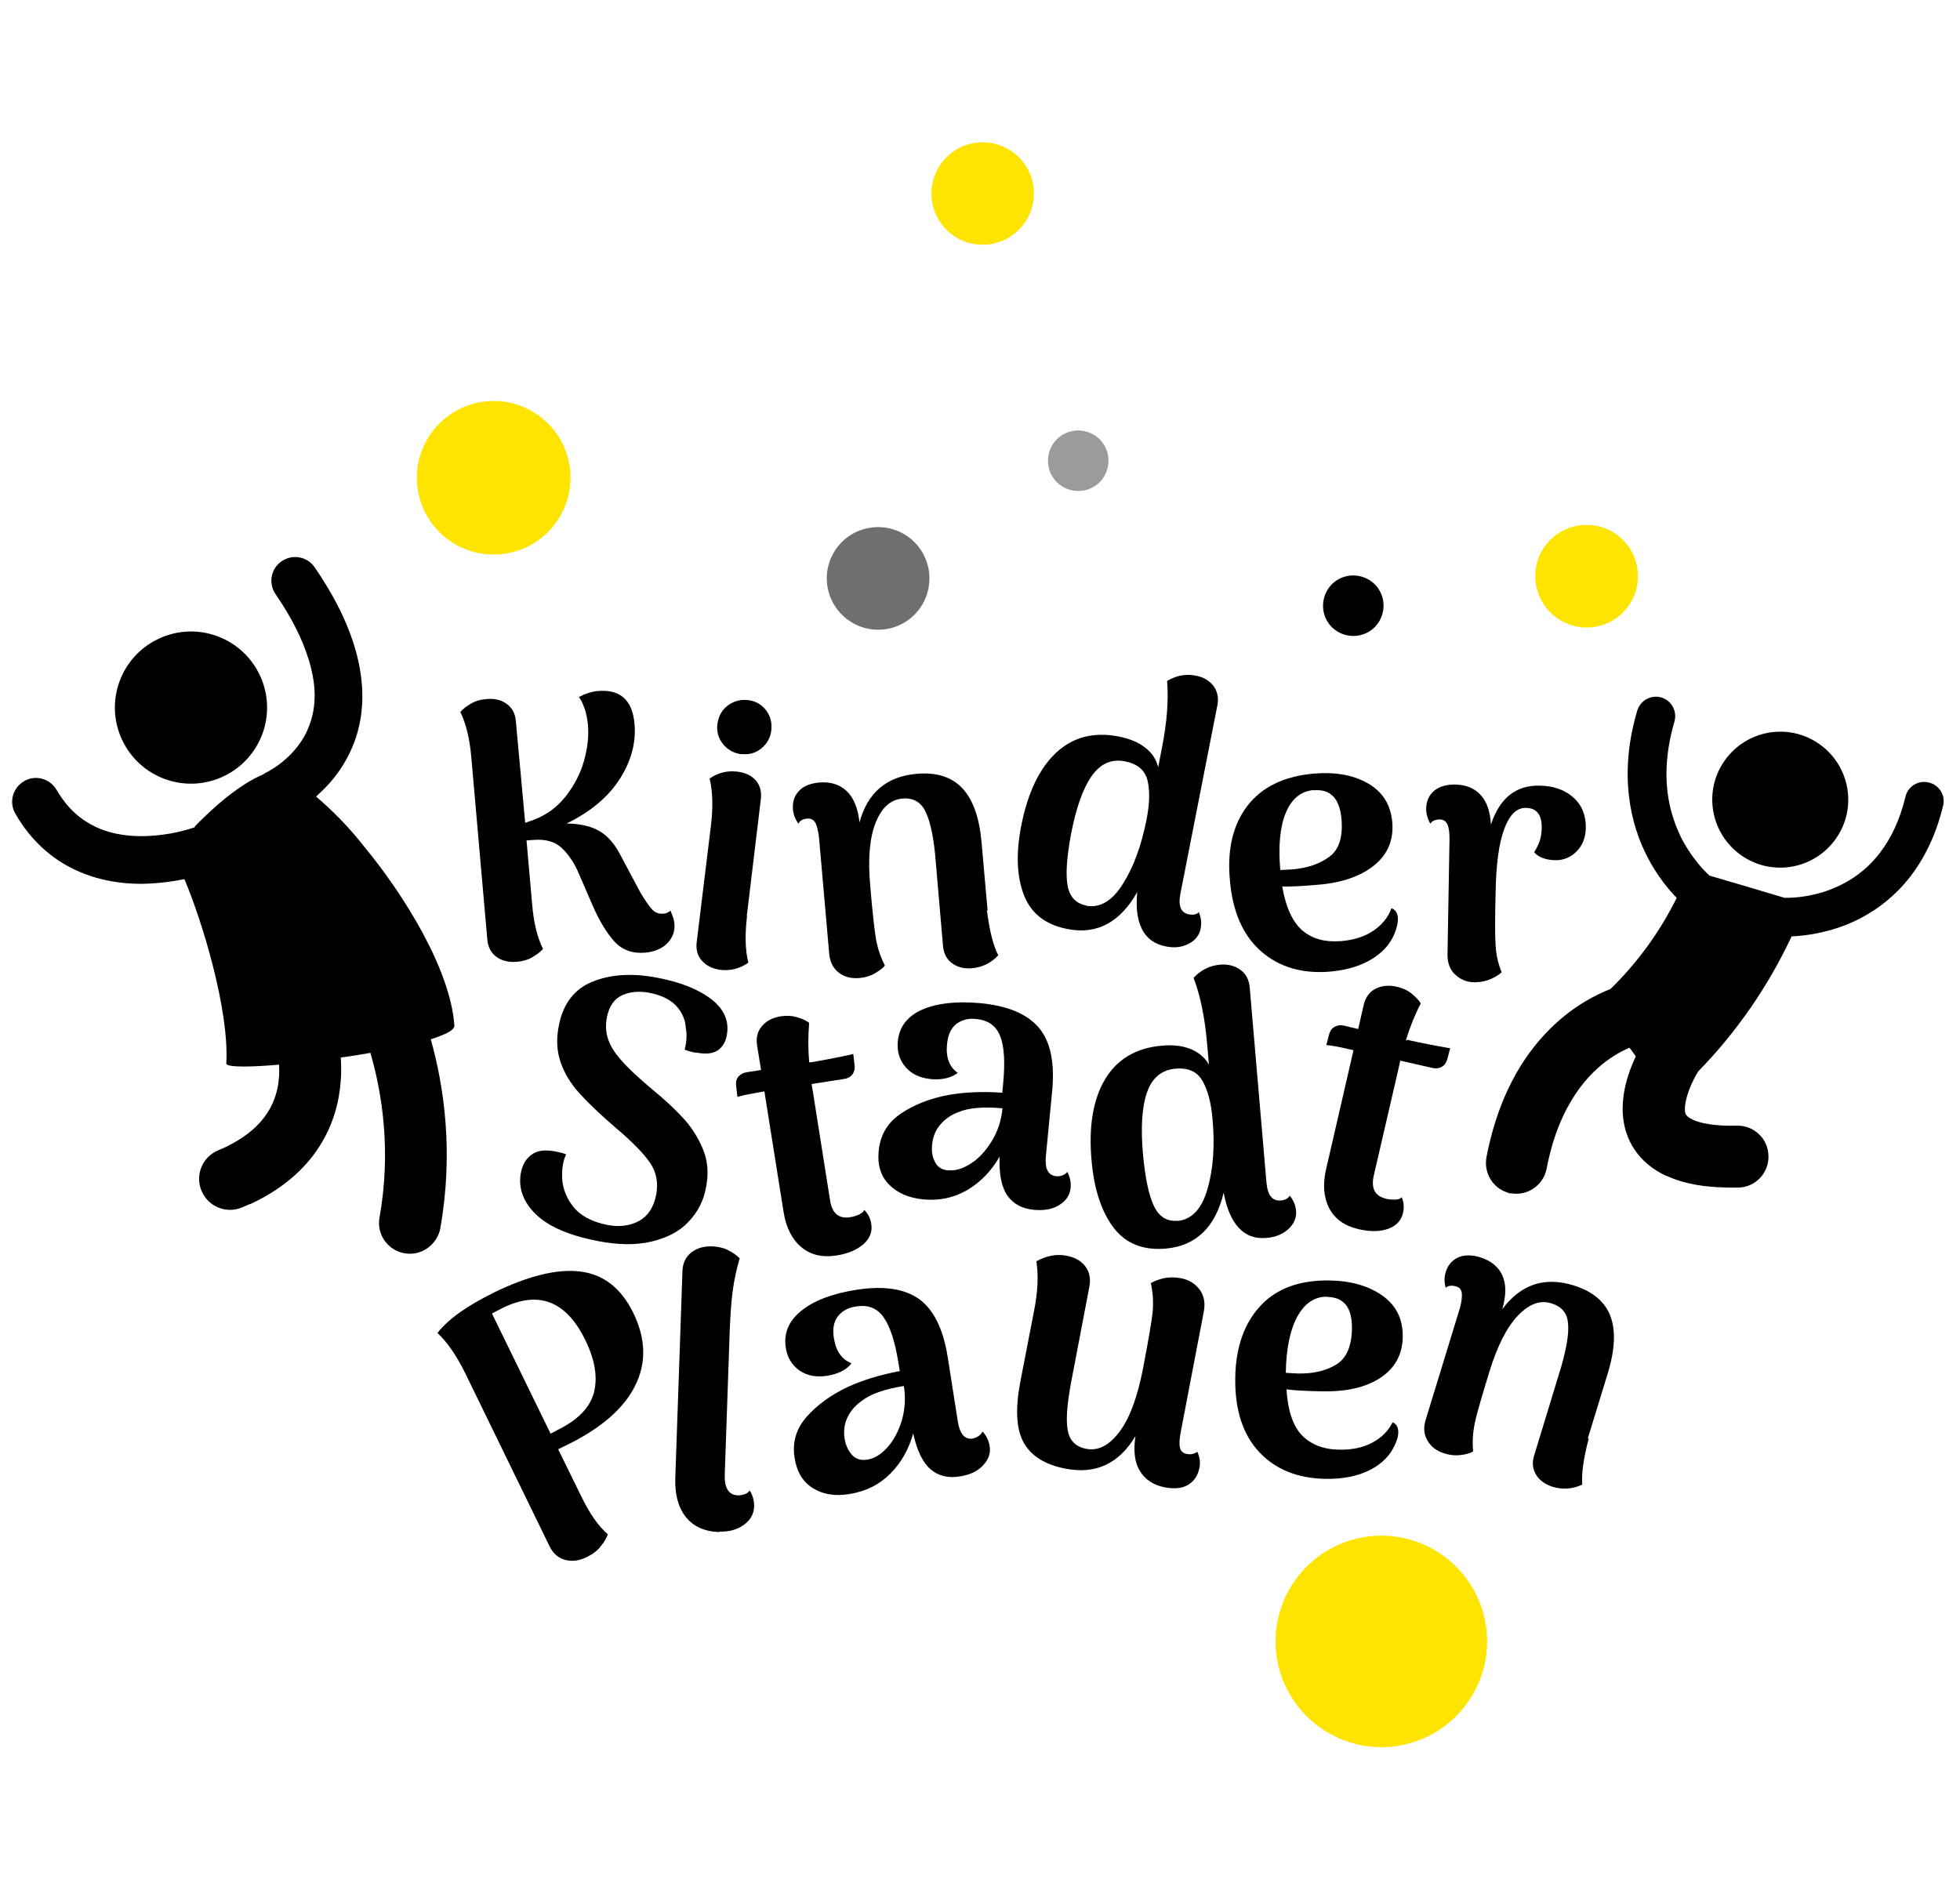 <?xml version="1.0" encoding="UTF-8"?>
<svg id="Ebene_1" data-name="Ebene 1" xmlns="http://www.w3.org/2000/svg" version="1.1" viewBox="0 0 880 850">
  <defs>
    <style>
      .cls-1 {
        fill: #000;
      }

      .cls-1, .cls-2, .cls-3, .cls-4 {
        stroke-width: 0px;
      }

      .cls-2 {
        fill: #6f6f6e;
      }

      .cls-3 {
        fill: #9c9b9b;
      }

      .cls-4 {
        fill: #ffe400;
      }
    </style>
  </defs>
  <g>
    <path class="cls-1" d="M301.3,408.7c-1.1,1-2.2,1.5-3.3,1.6h-.7c-1.8.1-3.3-.6-4.6-2-1.3-1.4-3.2-4.1-5.5-8.1l-8.9-16.7c-2.4-4.6-5.4-8-9-10.2-3.7-2.2-8.6-3.4-14.9-3.5,10.9-5.3,18.9-12.1,24-20.2,5.1-8.1,7.2-16.3,6.5-24.4-.9-10.8-6.4-15.7-16.3-14.9-2.7.2-5.6,1.1-8.7,2.7.9,1.1,1.7,2.8,2.5,5,.8,2.2,1.3,4.7,1.6,7.7.4,4.9-.2,10.2-1.8,16-1.6,5.7-4.4,11-8.2,15.9-3.8,4.8-8.6,8.4-14.5,10.6l-3.7,1.3-4.2-45.7c-.3-3.4-1.6-5.9-4.1-7.7-2.4-1.8-5.4-2.5-9-2.2-2.7.2-5.1.9-7.1,2.1-2,1.2-3.6,2.4-4.7,3.7,2.5,5.3,4.2,12,4.9,20.3l7.2,82c.3,3.4,1.7,5.9,4.1,7.7,2.5,1.8,5.5,2.5,9.1,2.2,2.7-.2,5.1-.9,7.1-2.1,2-1.2,3.6-2.4,4.7-3.7-2.5-4.9-4.2-11.7-4.9-20.3l-2.5-28.4,2.8-.2c5.6-.5,9.9.7,12.9,3.5,3,2.8,5.6,6.5,7.6,11.2l6.2,14.3c3,7,6.3,12.5,9.8,16.4,3.5,4,8.2,5.7,14.1,5.2,4.1-.4,7.4-1.8,9.8-4.2,2.4-2.5,3.5-5.4,3.2-8.8-.1-1.6-.8-3.6-1.8-5.9"/>
    <path class="cls-1" d="M335.3,411.3l6.3-52.4c.4-3.5-.4-6.3-2.3-8.5-2-2.2-4.8-3.5-8.4-3.9-4.5-.5-8.5.5-12.3,3.1,1.4,5.8,1.6,12.8.6,21.1l-6.4,52.4c-.4,3.4.4,6.2,2.4,8.4,2,2.2,4.7,3.5,8,4,4.7.6,8.9-.5,12.8-3.2-1.4-5.4-1.6-12.3-.6-20.9M332.9,338.6c3.4.4,6.3-.4,8.9-2.5,2.6-2.1,4.1-4.8,4.5-8.1.4-3.5-.4-6.5-2.4-9.1-2-2.6-4.7-4.1-8-4.5-3.4-.4-6.4.4-9.1,2.4-2.7,2-4.2,4.8-4.7,8.3-.4,3.4.4,6.4,2.5,9,2.1,2.6,4.8,4.1,8.2,4.6"/>
    <path class="cls-1" d="M691.2,352.8c-10.6-.2-17.9,5.6-21.8,17.5-.3-5.9-1.9-10.4-4.7-13.4-2.8-3-6.6-4.5-11.4-4.6-4,0-7.2.9-9.5,2.9-2.3,2-3.4,4.6-3.5,7.9,0,2.3.6,4.5,1.9,6.8.8-1.3,2.2-1.9,4.3-1.9,1.5,0,2.6.7,3.3,2.1.7,1.4,1,3.6,1,6.7l-.9,52c0,3.7,1.1,6.7,3.5,8.9,2.4,2.2,5.2,3.4,8.6,3.4,2.7,0,5.1-.5,7.2-1.4,2.1-.9,3.8-1.9,5-3.1-1.6-4-2.5-8-2.7-12.1-.3-4.1-.3-12,0-23.7.2-12.7,1.5-22.2,3.9-28.6,2.4-6.4,5.6-9.5,9.7-9.4,2.4,0,4.2.8,5.4,2.3,1.2,1.5,1.7,3.7,1.7,6.5,0,2.2-.3,4.1-.8,5.7-.5,1.6-1.3,3.4-2.6,5.4,2,2.3,5.2,3.5,9.6,3.6,3.8,0,7-1.4,9.6-4.1,2.6-2.7,3.9-6.1,4-10.3.1-5.8-1.8-10.4-5.6-13.8-3.8-3.4-8.9-5.2-15.1-5.3"/>
    <path class="cls-1" d="M443.4,408.8l-2.7-30.6c-1-11-3.8-19.1-8.6-24.2-4.8-5.1-11.6-7.3-20.6-6.5-13.5,1.2-22,8.5-25.6,21.8-.7-6.4-2.6-11.1-5.8-14.1-3.2-3-7.3-4.2-12.3-3.8-4,.4-7.1,1.6-9.1,3.8-2.1,2.2-2.9,4.9-2.7,8.2.2,2.3,1,4.5,2.5,6.5.6-1.4,2-2.2,4.1-2.3,1.5-.1,2.7.5,3.4,1.8.8,1.3,1.3,3.5,1.7,6.5l4.6,52.4c.3,3.6,1.7,6.4,4.2,8.4s5.6,2.8,9.3,2.5c2.6-.2,4.9-.9,7-2.1,2-1.2,3.6-2.3,4.5-3.5-2-3.9-3.3-7.9-4-11.9-.7-4.1-1.6-12.1-2.6-24.1-1.1-12.2-.2-21.6,2.5-28.3,2.7-6.7,6.7-10.2,11.9-10.7,4.7-.4,8.1,1.4,10.2,5.4,2.1,4,3.6,10.4,4.5,19.2l3.6,41.7c.3,3.4,1.7,5.9,4.1,7.7,2.5,1.8,5.4,2.5,8.9,2.2,4.6-.4,8.5-2.3,11.8-5.8-2.3-4.5-4-11.3-5.1-20.3"/>
    <path class="cls-1" d="M712.9,645.9l9-29.3c3.2-10.6,3.6-19.1,1.1-25.7-2.5-6.5-8.1-11.1-16.6-13.7-13-4-23.6-.4-31.9,10.7,1.8-6.2,1.8-11.3,0-15.2-1.8-3.9-5.1-6.6-10-8.1-3.9-1.2-7.2-1.1-9.9.1-2.7,1.3-4.6,3.5-5.5,6.6-.7,2.2-.7,4.5,0,7,1.1-1,2.7-1.2,4.7-.6,1.5.4,2.3,1.4,2.5,2.9.2,1.5,0,3.7-.8,6.7l-15.4,50.3c-1.1,3.5-.8,6.6.8,9.3,1.6,2.8,4.1,4.7,7.7,5.8,2.5.8,4.9,1,7.3.7,2.3-.3,4.2-.8,5.5-1.6-.4-4.3-.1-8.5.7-12.5s3.1-11.8,6.6-23.3c3.6-11.7,7.9-20.1,12.9-25.3,5-5.2,10-7,15-5.4,4.5,1.4,7,4.3,7.4,8.8.5,4.5-.6,11-3,19.5l-12.2,40c-1,3.2-.7,6.1.9,8.7,1.6,2.6,4.1,4.3,7.5,5.4,4.4,1.3,8.8,1,13.2-1-.4-5,.6-11.9,2.9-20.7"/>
    <path class="cls-1" d="M589.8,354.9c7.5-.7,11.7,3.6,12.5,12.9.7,8.1-1.1,13.7-5.4,16.9-4.3,3.2-9.8,5.1-16.5,5.7l-5.6.3v-.2c-.9-10.7-.1-19.2,2.5-25.5,2.6-6.3,6.8-9.7,12.4-10.2M624.7,408c-1.5,4-4.2,7.3-8,9.9-3.8,2.6-8.6,4.2-14.4,4.7-7.2.6-13-.9-17.5-4.7-4.4-3.8-7.5-10.4-9.1-19.8,3.9.1,9.3-.2,16.2-.8,10.8-.9,19.2-3.9,25.2-8.8,6-4.9,8.7-11.4,8-19.3-.7-7.8-4.3-13.6-10.9-17.4-6.6-3.8-14.7-5.2-24.4-4.4-13.3,1.2-23.2,6-29.7,14.4-6.5,8.5-9.2,19.6-7.9,33.5,1.2,14.2,5.9,24.8,14,31.9,8.1,7.1,18.5,10.2,31.1,9.1,7.7-.7,14.2-2.7,19.4-6.1,5.2-3.4,8.6-7.7,10.2-13.2.6-1.9.8-3.6.7-5-.2-2.2-1.2-3.6-3-4.2"/>
    <path class="cls-1" d="M595.9,582.4c7.5.1,11.2,4.8,11.1,14.1-.1,8.1-2.5,13.5-7.1,16.3-4.6,2.8-10.3,4.1-17,4l-5.6-.3v-.2c.2-10.7,1.9-19.1,5.2-25.1,3.3-6,7.8-9,13.4-8.9M625.2,638.8c-1.9,3.8-4.9,6.8-9,9-4.1,2.2-9,3.3-14.8,3.2-7.2-.1-12.8-2.3-16.9-6.5-4-4.2-6.3-11.1-6.9-20.6,3.8.5,9.2.8,16.2.9,10.8.2,19.5-1.8,26-6.1,6.5-4.3,9.9-10.4,10-18.4.1-7.9-2.9-14-9-18.4-6.2-4.4-14.1-6.7-23.8-6.9-13.3-.2-23.7,3.5-31,11.3s-11.2,18.6-11.4,32.4c-.2,14.2,3.3,25.3,10.6,33.2,7.3,7.9,17.3,12,30,12.2,7.8.1,14.4-1.2,19.9-4,5.5-2.8,9.4-6.8,11.5-12,.8-1.8,1.2-3.5,1.2-4.9,0-2.2-.8-3.7-2.5-4.5"/>
    <path class="cls-1" d="M487.6,406.6c-4.6-.9-7.4-3.9-8.3-9.1-.9-5.2-.3-12.9,1.6-23.1,2.3-11.8,5.4-20.5,9.3-26,3.9-5.5,8.9-7.7,14.9-6.5,5.6,1.1,8.9,3.9,10.1,8.5,1.1,4.6,1,10.4-.4,17.5-2.3,11.7-5.8,21.4-10.7,29.1-4.8,7.7-10.4,10.9-16.6,9.7M538.4,409.5c-1,1.1-2.5,1.5-4.6,1.1-3.7-.7-4.9-3.9-3.8-9.4l16.6-84.6c.6-3.3,0-6.2-1.8-8.6-1.9-2.4-4.5-4-8-4.6-4.5-.9-8.8,0-12.8,2.4.7,8.3,0,18.3-2.3,30l-1.7,8.7c-.9-3.5-2.8-6.5-5.9-8.8-3-2.4-7-4-12-5-11.1-2.1-20.4.3-27.9,7.3-7.5,7-12.8,18-15.7,32.9-2.4,12.3-2,22.7,1.2,31,3.2,8.3,9.7,13.4,19.6,15.3,13.2,2.6,23.6-3,31.3-16.6-.7,6.9,0,12.4,2.1,16.6,2.1,4.2,5.6,6.8,10.7,7.8,3.9.8,7.3.4,10.3-1.2,3-1.5,4.8-3.8,5.4-7,.4-2.3.2-4.6-.8-7"/>
    <path class="cls-1" d="M268.3,557.3c9.3,1.8,17.4,1.9,24.4.2,7-1.7,12.5-4.6,16.5-8.9,4.1-4.3,6.7-9.4,7.8-15.4,1.2-6.1.8-11.8-1.3-16.9-2.1-5.2-5-9.8-8.7-13.9-3.7-4.1-8.5-8.6-14.4-13.4-5.9-5-10.5-9.2-13.5-12.7-3.1-3.4-5.1-6.7-6.1-9.7-1-3-1.2-6.3-.5-9.8,1-5,3.3-8.3,6.9-9.9,3.6-1.6,7.7-1.9,12-1.1,5.4,1,9.4,3,12.1,5.8,2.7,2.9,4.2,6.2,4.4,10,.6,2.9.4,6.2-.5,9.8,1.5.5,2.7.9,3.7,1.1,1.1.2,1.9.3,2.3.3,4,.7,7,.2,9-1.2,2-1.5,3.4-3.7,3.9-6.6,1.2-6.2-1-11.6-6.7-16.1-5.7-4.5-13.8-7.8-24.3-9.8-11.3-2.2-21-1.6-29.2,1.7-8.2,3.3-13.3,9.9-15.2,19.8-1.2,6-.9,11.5.8,16.4,1.7,4.9,4.5,9.6,8.4,13.9,3.9,4.3,9.4,9.6,16.5,15.7,7.5,6.3,12.6,11.6,15.4,15.8,2.8,4.2,3.6,9,2.6,14.2-1.1,5.6-3.7,9.5-7.7,11.7-4.1,2.2-8.8,2.8-14.1,1.8-7.2-1.4-12.5-4.3-15.8-8.7-3.3-4.4-4.9-9.3-4.6-14.7,0-1.6.2-2.9.4-4,.3-1.5.7-3,1.4-4.3-1.2-.5-2.7-.9-4.7-1.3-4.7-.9-8.3-.5-10.8,1.4-2.5,1.8-4.1,4.5-4.8,8-1.3,6.9.9,13.1,6.6,18.7,5.7,5.6,15,9.6,27.8,12.1"/>
    <path class="cls-1" d="M363.8,477h-.5c-.5-5.9-.5-11.9,0-17.7-1.4-1-3.2-1.9-5.5-2.5-2.2-.7-4.7-.8-7.3-.4-3.6.6-6.4,2-8.4,4.4-2,2.3-2.7,5.2-2.2,8.6l1.8,11.1-6.4,1c-1.5.2-2.8.9-3.7,1.9-.9,1-1.3,2.4-1.1,4.1l.6,5.1c2-.7,5.3-1.3,9.8-2.1l2.3-.4,8.6,54.1c1.1,7,3.8,12.3,7.9,15.8,4.2,3.5,9.4,4.8,15.8,3.8,5.3-.8,9.3-2.6,12.2-5.1,2.9-2.6,4-5.6,3.5-9-.4-2.6-1.5-4.8-3.2-6.4-.2.8-1,1.5-2.3,2.1-1.3.6-2.6,1-4,1.2-5.1.8-8.1-1.7-9-7.5l-7.5-47.4-.8-4.9,14.7-2.3c1.5-.2,2.7-.9,3.6-2,.8-1.1,1.2-2.5,1-4.1l-.6-5.1c-.6.2-3.5.8-8.4,1.8-5,1-8.6,1.6-10.9,2"/>
    <path class="cls-1" d="M631.7,467.2h-.5c1.8-5.9,4-11.4,6.7-16.6-.9-1.5-2.3-2.9-4.1-4.4-1.8-1.5-4.1-2.5-6.7-3.1-3.6-.8-6.7-.5-9.5.9-2.7,1.4-4.5,3.8-5.3,7.2l-2.5,10.9-6.3-1.5c-1.5-.4-2.9-.2-4.1.4-1.2.6-2.1,1.7-2.6,3.3l-1.3,5c2.1.2,5.4.7,9.9,1.8l2.3.5-12.3,53.4c-1.6,6.9-1.1,12.8,1.4,17.6,2.5,4.8,7,8,13.3,9.4,5.2,1.2,9.6,1.1,13.2-.2,3.6-1.3,5.8-3.7,6.6-7,.6-2.6.4-5-.6-7.2-.5.7-1.5,1.1-2.9,1.1-1.4,0-2.8,0-4.1-.4-5-1.2-6.8-4.6-5.5-10.4l10.8-46.7,1.1-4.9,14.5,3.3c1.5.3,2.9.2,4.1-.5,1.2-.7,2-1.8,2.5-3.4l1.3-5c-.7,0-3.5-.6-8.5-1.5-5-1-8.6-1.7-10.9-2.3"/>
    <path class="cls-1" d="M528.7,548.2c-4.8.4-8.3-1.8-10.6-6.6-2.3-4.8-3.9-12.5-4.9-23-1.1-12.2-.5-21.6,1.8-28.1,2.3-6.5,6.5-10,12.7-10.6,5.8-.5,9.8,1.3,12.2,5.5,2.4,4.2,3.9,9.9,4.5,17.2,1.1,12.1.3,22.6-2.3,31.5-2.6,8.9-7.1,13.6-13.5,14.2M579.2,536.7c-.7,1.4-2,2.2-4.2,2.4-3.8.3-5.9-2.4-6.4-8.2l-7.5-87.5c-.3-3.4-1.7-6.1-4.2-7.9-2.5-1.8-5.5-2.6-9.1-2.3-4.7.4-8.6,2.4-11.9,5.9,3,7.9,5.1,17.9,6.1,30l.8,9c-1.8-3.2-4.6-5.5-8.2-7-3.7-1.5-8-2-13.1-1.5-11.4,1-19.9,6-25.3,15-5.4,9-7.5,21.2-6.1,36.6,1.1,12.8,4.4,22.8,9.8,30,5.4,7.2,13.3,10.4,23.5,9.5,13.6-1.2,22.3-9.6,26-25.1,1.3,6.9,3.5,12.2,6.7,15.7,3.2,3.5,7.4,5.1,12.6,4.6,4-.3,7.3-1.7,9.8-4,2.5-2.3,3.7-5.1,3.4-8.3-.2-2.3-1.1-4.5-2.8-6.6"/>
    <path class="cls-1" d="M425.7,525.6c-2.8-.3-4.8-1.5-5.9-3.8-1.2-2.2-1.6-4.9-1.3-7.8.3-3.4,1.5-6.4,3.6-8.9,2.1-2.5,4.8-4.4,8-5.6,4.6-2,11.2-2.6,20-1.8-.5,5.4-2.1,10.3-4.8,14.7-2.7,4.4-5.8,7.8-9.4,10.1-3.6,2.3-7,3.4-10.2,3M479.1,526.4c-.6.7-1.4,1.2-2.3,1.5-.9.3-1.8.4-2.6.3-3.7-.4-5.2-3.5-4.6-9.3l2.8-28.9c1.2-12.7-.7-22.2-5.9-28.4-5.2-6.2-13.9-9.9-26.2-11.1-10.9-1-19.6,0-26.3,2.9-6.7,3-10.3,7.8-10.9,14.3-.4,4.4.7,8.2,3.4,11.4,2.7,3.2,6.5,5,11.6,5.5,2.3.2,4.5.1,6.7-.4,2.1-.5,3.8-1.3,5.2-2.4-3.8-2.7-5.4-7-4.8-12.9.4-4.2,1.8-7.2,4.2-9.1,2.4-1.8,5.4-2.6,8.9-2.2,5.4.5,9,3.1,10.8,7.8,1.8,4.6,2.2,11.7,1.3,21.1l-.4,4.2c-8.7-.6-16.7-.3-24.1,1-8.6,1.6-15.8,4.5-21.6,8.5-5.9,4-9.1,9.6-9.8,16.7-.6,6.2.9,11.2,4.6,15,3.7,3.8,8.8,6,15.3,6.7,7.3.7,13.9-.7,19.9-4.2,5.9-3.5,10.8-8.5,14.5-15-.3,7.9.9,13.8,3.5,17.5,2.7,3.8,6.6,5.9,12,6.4,4.7.4,8.5-.3,11.5-2.3,3-1.9,4.6-4.5,4.9-7.7.2-2.4-.3-4.8-1.5-7"/>
    <path class="cls-1" d="M389.2,655.5c-2.8.4-5-.3-6.7-2.2-1.7-1.9-2.8-4.3-3.3-7.3-.5-3.4-.1-6.6,1.3-9.5,1.4-2.9,3.5-5.4,6.4-7.4,3.9-3.1,10.2-5.3,18.9-6.7.9,5.4.5,10.5-.9,15.5-1.5,4.9-3.7,9-6.5,12.1-2.9,3.2-5.9,5-9.1,5.5M441.1,642.9c-.4.9-1.1,1.5-1.9,2.1-.8.5-1.6.8-2.4,1-3.6.6-5.9-2-6.8-7.9l-4.5-28.7c-2-12.6-6.3-21.3-12.8-26-6.6-4.7-15.9-6.1-28.2-4.2-10.8,1.7-19,4.8-24.7,9.4-5.7,4.6-8,10.1-7,16.6.7,4.4,2.7,7.8,6.1,10.2,3.4,2.4,7.6,3.2,12.6,2.4,2.3-.4,4.4-1,6.4-2,1.9-1,3.4-2.2,4.4-3.6-4.3-1.7-7-5.4-7.9-11.3-.7-4.2,0-7.5,1.8-9.8,1.9-2.4,4.6-3.9,8.1-4.4,5.4-.9,9.5.7,12.4,4.8,2.9,4.1,5.1,10.8,6.6,20.1l.7,4.1c-8.5,1.6-16.2,3.9-23.1,7-7.9,3.7-14.1,8.3-18.8,13.6-4.7,5.4-6.5,11.6-5.3,18.6,1,6.2,3.7,10.6,8.2,13.4,4.5,2.8,10,3.7,16.5,2.6,7.3-1.2,13.3-4.2,18.2-9.1,4.9-4.9,8.3-10.9,10.3-18.1,1.7,7.7,4.3,13.1,7.8,16.1,3.5,3,7.9,4.1,13.2,3.2,4.6-.7,8.1-2.4,10.5-5.1,2.4-2.6,3.4-5.5,2.8-8.7-.4-2.4-1.5-4.6-3.2-6.4"/>
    <path class="cls-1" d="M250,642.4l-2.8,1.4-26.3-53.9c.9-.6,2.5-1.4,4.9-2.6,16.1-7.9,28.5-3,37,14.5,4.3,8.8,5.6,16.6,3.9,23.4-1.7,6.8-7.3,12.6-16.7,17.1M221.9,580.4c-12.1,5.9-20.6,11.9-25.5,18.2,4.5,4.2,8.6,10.2,12.5,18.1l37.9,77.8c1.6,3.2,3.9,5.2,7,6,3.1.8,6.3.4,9.7-1.3,2.6-1.3,4.7-2.8,6.2-4.8,1.6-1.9,2.6-3.7,3.2-5.4-4.2-3.6-8.2-9.3-11.9-17l-10.4-21.2,3.7-1.8c15.4-7.5,25.7-16.4,30.8-26.6,5.2-10.3,4.9-21.2-.8-32.9-5.4-11-13.3-17.2-23.7-18.5-10.4-1.3-23.3,1.9-38.8,9.4"/>
    <path class="cls-1" d="M323,687.8c4.2.1,7.9-.8,10.9-3,3-2.1,4.6-4.9,4.7-8.4,0-2.5-.6-4.9-2-7.1-.5.8-1.3,1.4-2.3,1.7-1,.4-2,.5-3,.5-4.1-.1-6.1-3.3-5.9-9.3l2.2-63.7c.3-7.8.7-14.1,1.4-18.9.6-4.8,1.7-9.7,3.1-14.5-1.2-1.3-2.9-2.5-5-3.6-2.1-1.1-4.6-1.7-7.4-1.8-3.8-.1-6.9.8-9.4,2.8-2.5,2-3.8,4.8-3.9,8.5l-3.2,92.5c-.3,7.5,1.3,13.4,4.7,17.7,3.4,4.3,8.5,6.6,15.1,6.8"/>
    <path class="cls-1" d="M537.6,651.9c-1.3,1-2.8,1.4-4.8,1-1.6-.3-2.6-1.2-3-2.7-.4-1.5-.3-3.8.3-7l10.4-54.3c.7-3.8.1-7.1-1.9-9.8-2-2.7-4.8-4.4-8.4-5.1-2.7-.5-5.3-.5-7.7,0-2.4.6-4.3,1.3-5.8,2.2,1,4.5,1.2,8.9.8,13.2-.5,4.3-1.9,12.6-4.3,25.1-2.5,12.9-6,22.4-10.6,28.5-4.6,6.1-9.6,8.7-15,7.6-4.6-.9-7.4-3.7-8.2-8.3-.9-4.6-.3-11.8,1.5-21.5l8.2-43c.7-3.6,0-6.7-1.8-9.1-1.9-2.5-4.7-4.1-8.5-4.8-4.4-.9-8.9,0-13.5,2.5,1,6.2.7,13.5-1,22.1l-6.1,31.5c-2.4,12.3-2,21.5,1.3,27.6,3.3,6.1,9.5,10.1,18.8,11.9,13.6,2.7,24.1-2.2,31.5-14.6-1,6.6-.4,11.8,2,15.7,2.4,3.9,6.1,6.3,11.1,7.3,4.3.8,7.8.5,10.5-1.1,2.7-1.6,4.4-4.1,5.1-7.6.5-2.4.2-4.8-.9-7.2"/>
    <path class="cls-1" d="M71.3,286.8c-17.1,8-24.5,28.3-16.5,45.4,8,17.1,28.3,24.5,45.4,16.5,17.1-8,24.5-28.3,16.5-45.4-8-17.1-28.3-24.5-45.4-16.5"/>
    <path class="cls-1" d="M87.4,371.2c2.7-2.8,6.1-6.1,10.4-9.9,8.8-7.6,15.5-11.5,20.3-13.5.4-.3.8-.6,1.2-.8.2-.1.5-.3.8-.4,0,0,.5-.2,1.4-.8,3.4-1.9,11.5-7.6,16-16.8,4.4-9.2,6.7-22.2-3.1-43.7-2.6-5.6-6.1-11.8-10.7-18.5-3.3-4.9-2.1-11.5,2.8-14.8,4.9-3.3,11.5-2.1,14.8,2.8,5.2,7.6,9.3,14.7,12.5,21.6,6.9,14.8,9.4,28.1,8.8,39.7-.9,17.4-9.1,30.1-16.9,38-1.3,1.3-2.6,2.5-3.8,3.6,6.6,5.6,14.4,13.2,21.7,22.6,17.8,21.5,38.7,55.2,40.4,80.2.2,2-3.9,4.1-10.6,6.2,6,21.3,10.3,50.8,4.3,84.8-.8,4.6-3.9,8.3-7.8,10.2-2.5,1.2-5.4,1.6-8.3,1.1-7.5-1.3-12.6-8.5-11.2-16.1,5.3-29.6,1.2-55.7-4.1-73.9-4.4.8-8.8,1.5-13.3,2.1.2,3.2.3,6.6,0,10.2-.6,9.2-3.2,19.8-9.7,29.9-6.4,10-16.6,19.1-30.9,25.7,0,0-.1,0-.2,0-1.1.5-2.3,1-3.5,1.5-7.1,3-15.2-.3-18.2-7.4-3-7.1.3-15.2,7.4-18.2.9-.4,1.7-.8,2.6-1.1,10.3-4.9,16-10.3,19.5-15.7,4.6-7,5.7-14.8,5.3-21.7-13.6,1.2-23.6,1.2-23.7-.5,1.4-24.5-11.2-64.9-18.8-82.8-5.4,1.1-12.1,2-19.4,2.1-9.2,0-19.5-1.5-29.7-6.3-10.1-4.7-19.8-12.9-26.8-25.2-3-5.1-1.2-11.6,3.9-14.6,5.1-3,11.6-1.2,14.6,3.9,5,8.6,11,13.5,17.5,16.6,9.6,4.6,21.2,4.8,30.4,3.5,4.6-.6,8.6-1.6,11.3-2.4,1.2-.4,2.2-.7,2.9-.9"/>
    <path class="cls-1" d="M816.8,334.1c-13.8-9.7-32.8-6.3-42.5,7.5-9.7,13.8-6.3,32.8,7.5,42.5,13.8,9.7,32.8,6.3,42.5-7.5,9.7-13.8,6.3-32.8-7.5-42.5"/>
    <path class="cls-1" d="M678.5,536c-1.2-.2-2.2-.6-3.3-1.1-5.7-2.6-9-8.9-7.8-15.3,2.2-11.5,5.5-21.5,9.5-30.1,9.6-20.7,23.5-33.1,35-39.9,4.2-2.5,8-4.2,11.2-5.5,12.1-11.8,22.2-25.7,29.7-40.9-3.7-3.8-8.6-9.7-12.9-17.9-7.9-14.9-13.3-37.6-4.8-66.2,1.4-4.6,6.2-7.2,10.8-5.9,4.6,1.4,7.2,6.2,5.9,10.8-7.1,24.3-2.5,41.4,3.5,53.1,3.1,5.8,6.6,10.2,9.2,13.1,1.2,1.3,2.3,2.3,3,3,11.3,3.3,22.5,6.6,33.8,10,2.5,0,10.4-.1,19.3-3.3,10.5-3.8,22.2-11.2,30-27.8,1.9-4.1,3.6-8.8,4.9-14.3,1.1-4.7,5.8-7.6,10.5-6.4,4.7,1.1,7.6,5.8,6.4,10.5-1.6,6.5-3.6,12.3-6.1,17.5-10.2,22-27.3,32.7-41.3,37.3-8.5,2.8-16,3.6-20.6,3.8-10.5,22.4-24.7,43-42,60.7-.8,1.3-1.8,3.1-2.7,5.1-2,4.2-3.4,9.4-3.2,12.1,0,1.3.3,1.9.6,2.3.3.4.8,1.1,2.9,2.1,2.9,1.4,9.3,3,19.8,2.7,7.7-.2,14.1,5.9,14.2,13.6.2,7.7-5.9,14.1-13.6,14.2-13.2.2-23.6-1.3-32.2-5.3,0,0-.1,0-.2,0-6-2.8-11.1-7-14.4-12.2-5.1-7.9-5.6-16.5-4.7-23.4.9-7,3.2-13,5.5-17.9,0,0,0-.1,0-.2-.9-1.3-1.9-2.6-2.8-3.8-2.1.9-4.6,2.1-7.2,3.8-7.2,4.6-15.8,12.5-22.6,26.9-3,6.4-5.6,14.2-7.4,23.6-1.5,7.6-8.8,12.5-16.3,11"/>
  </g>
  <path class="cls-4" d="M573.3,744.6c-4.1-25.9,13.5-50.2,39.4-54.4,25.9-4.1,50.2,13.5,54.4,39.4,4.1,25.9-13.5,50.2-39.4,54.4-25.9,4.1-50.2-13.5-54.4-39.4"/>
  <path class="cls-4" d="M187.6,220c-3-18.8,9.8-36.5,28.6-39.5,18.8-3,36.5,9.8,39.5,28.6,3,18.8-9.8,36.5-28.6,39.5-18.8,3-36.5-9.8-39.5-28.6"/>
  <path class="cls-4" d="M689.6,262.4c-2-12.6,6.5-24.4,19.1-26.4,12.6-2,24.4,6.5,26.4,19.1,2,12.6-6.5,24.4-19.1,26.4-12.5,2-24.3-6.5-26.4-19.1"/>
  <path class="cls-2" d="M371.5,263.4c-2-12.6,6.5-24.4,19.1-26.4,12.6-2,24.4,6.5,26.4,19.1,2,12.6-6.5,24.4-19.1,26.4-12.5,2-24.3-6.5-26.4-19.1"/>
  <path class="cls-4" d="M423.6,101.7c-8.2-9.7-6.9-24.2,2.8-32.4,9.7-8.2,24.2-6.9,32.4,2.8,8.2,9.7,6.9,24.2-2.8,32.4-9.7,8.2-24.2,6.9-32.4-2.8"/>
  <path class="cls-3" d="M473.7,215.7c-4.8-5.7-4.1-14.3,1.6-19.2,5.7-4.8,14.3-4.1,19.2,1.6,4.8,5.7,4.1,14.3-1.6,19.2-5.7,4.8-14.3,4.1-19.2-1.6"/>
  <path class="cls-1" d="M597.2,280.8c-4.8-5.7-4.1-14.3,1.6-19.2,5.7-4.8,14.3-4.1,19.2,1.6,4.8,5.7,4.1,14.3-1.6,19.2-5.7,4.8-14.3,4.1-19.2-1.6"/>
</svg>